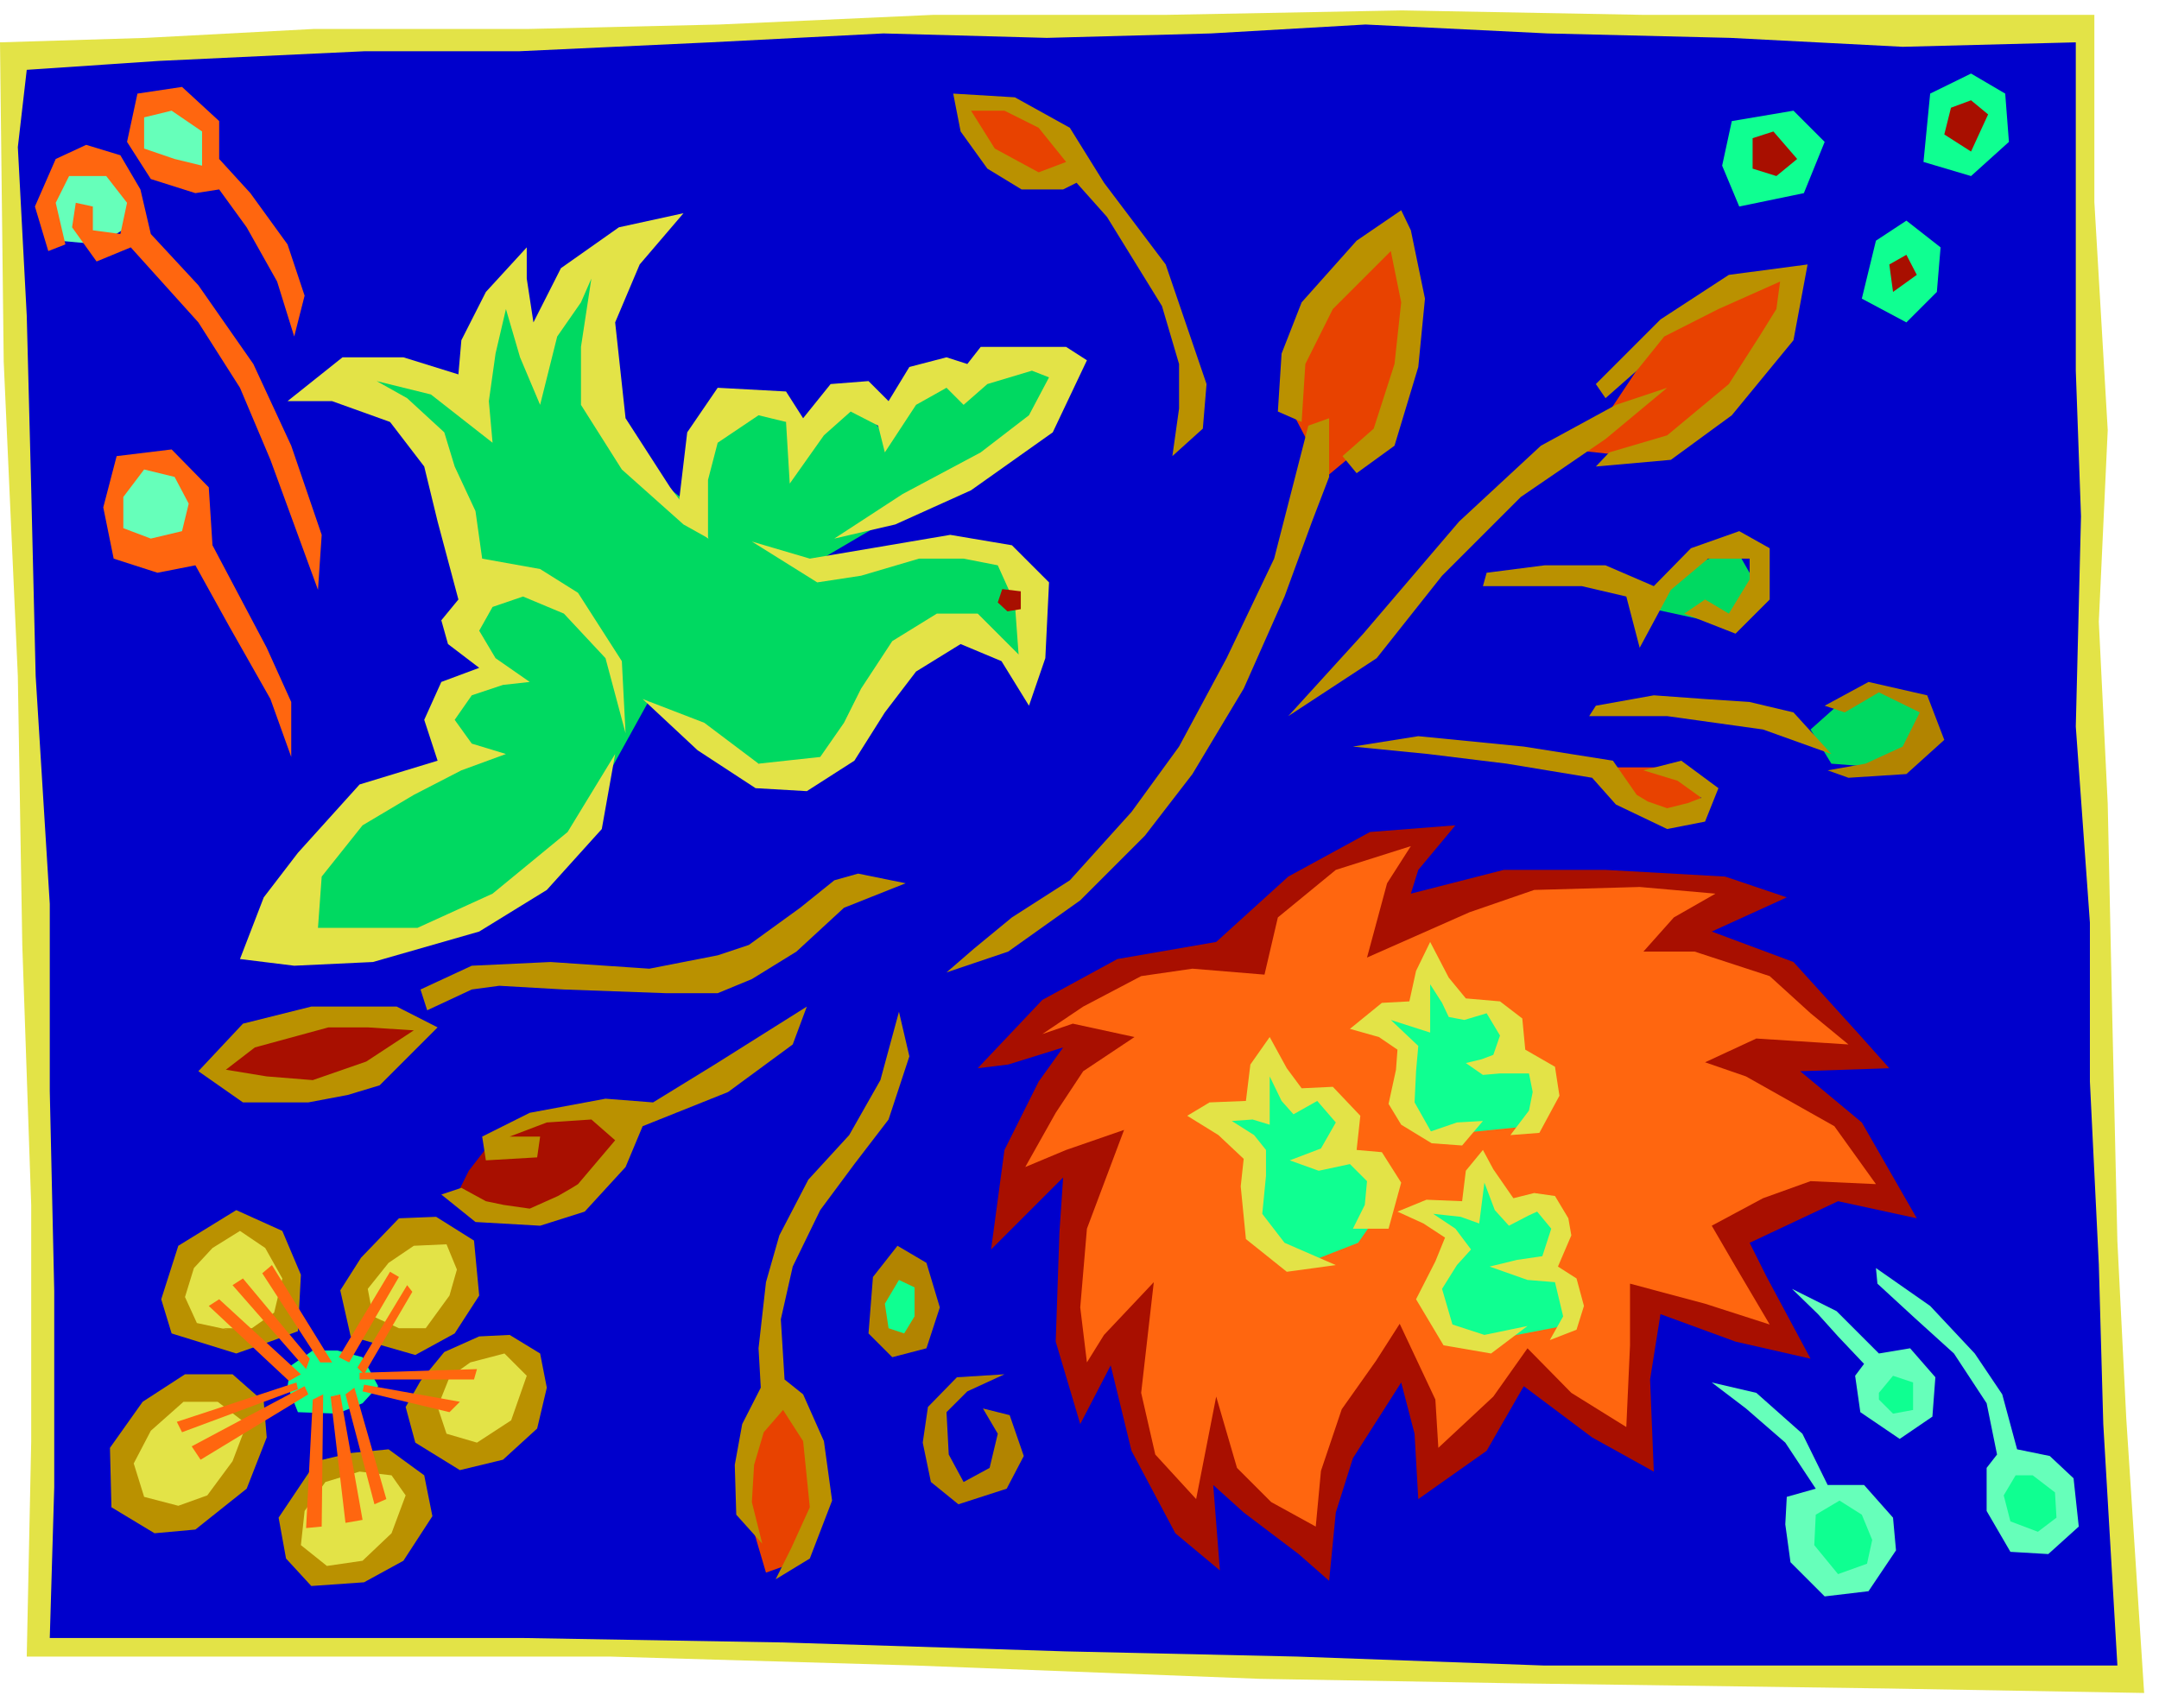 <svg xmlns="http://www.w3.org/2000/svg" width="460.356" height="364.198" fill-rule="evenodd" stroke-linecap="round" preserveAspectRatio="none" viewBox="0 0 2906 2299"><style>.pen1{stroke:none}.brush1{fill:#e3e347}.brush3{fill:#a80f00}.brush4{fill:#ff660f}.brush5{fill:#e84200}.brush6{fill:#0fff91}.brush7{fill:#00d961}.brush8{fill:#66ffba}.brush9{fill:#ba9100}.brush10{fill:#b28400}</style><path d="m0 57 196-6 226-12h288l258-6 288-13h313l318-6 325 6h607v252l18 307-12 258 12 245 6 282 7 307 12 239 24 369-343-6-503-7-343-6-466-18-410-12H36l6-289v-319l-12-350-6-362L5 487 0 57z" class="pen1 brush1"/><path d="m36 94 178-12 276-13h208l258-12 233-12 220 6 221-6 208-12 245 12 246 6 232 12 233-6v442l7 196-7 283 19 264v214l12 246 6 215 19 325h-773l-331-12-312-7-380-12-350-6H67l6-203v-264l-6-269v-252L48 910l-6-252-6-233-12-227L36 94z" class="pen1" style="fill:#00c"/><path d="m1637 1268 97-88 110-60 115-9-50 60-10 32 125-32h137l161 9 83 28-101 46 110 41 88 97 41 46-120 4 83 69 74 129-106-23-119 56 23 46 59 110-101-23-101-37-14 88 5 124-83-46-92-69-50 87-92 65-5-88-18-69-65 102-23 73-9 92-41-36-74-56-41-37 9 115-60-50-59-111-28-115-41 79-33-111 5-147 5-74-42 42-55 55 18-134 46-92 33-46-74 23-41 5 87-92 101-55 133-23z" class="pen1 brush3"/><path d="m1702 1312 18-77 78-64 101-32-32 50-27 100 138-61 87-30 142-4 102 9-56 32-41 46h69l101 33 55 50 51 42-124-8-69 32 55 19 119 67 56 78-88-4-64 23-69 37 32 55 46 78-87-28-101-27v83l-5 110-74-46-59-60-46 65-74 69-4-65-48-102-32 50-46 65-28 83-7 75-60-33-46-46-28-96-27 138-55-60-19-83 17-149-67 71-23 37-9-74 9-106 50-133-78 27-55 23 41-73 37-56 69-46-83-18-41 14 55-37 78-41 69-10 97 8z" class="pen1 brush4"/><path d="m631 1576 41-53 64-25 76-7 46 11-57 92-65 35h-71l-50-21 16-32z" class="pen1 brush3"/><path d="m1008 2039 2-97 46-67 37 76 4 95-27 57-39 14-23-78z" class="pen1 brush5"/><path d="m1918 1629 21-2 46 2 11-55 39 62 30-23 30 32 2 41-21 19 44 30-16 50-99 19-71-28v-57l30-44-46-46zm-65-256 19-20 41 20 16-73 37 60 53 2 9 44-7 25 53 7 9 51-25 27-90 9-50 3-35-55 12-60-42-40zm-220 125 64-5 14-69 32 55 51-4 18 30-7 32 37 25 23 58-37 53-64 25-81-55 5-92-55-53z" class="pen1 brush6"/><path d="M2166 1033h78l46 32-4 32h-60l-55-36-5-28z" class="pen1 brush5"/><path d="m2437 982 46-41 55-14 56 32v37l-65 37-64-5-28-46zm-225-165 41-46 83-33 32 56-50 46-106-23z" class="pen1 brush7"/><path d="m2166 554 64-96 101-74 79-9-46 119-78 79-92 41-83-9 55-51z" class="pen1 brush5"/><path d="m907 969 64 39 13 6 29 11 31 12 19 5 16-7 26-15 25-16 11-6 75-106 49-49 83 15 21 37 16-98-59-56-116 3-107 10 131-77 114-68 89-113-92-3-95 9-61 80-53-58-52 70-61-61-74 40-15 110-80-61-42-111-4-159-98 107-30-83-49 151-89-28-89 15 119 89 56 151-7 86 50 61-68 49 6 74-113 55-74 92-46 86 144 12 154-52 104-101 95-172 34 25z" class="pen1 brush7"/><path d="m1785 642 78-65 36-101 5-69-23-83-92 69-50 83v78l46 88z" class="pen1 brush5"/><path d="m185 297-32-74-69 4-19 46 14 51 55 5 51-32z" class="pen1 brush8"/><path d="M392 1019v-74l-33-73-73-138-5-78-50-51-74 9-18 69 14 69 59 19 51-10 46 83 55 97 28 78zM203 315l64 69 74 106 51 110 41 120-5 74-64-175-41-97-56-88-91-101-46 19-33-46 5-33 23 5v32l37 5 9-42-28-36H93l-18 36 13 56-23 9-18-60 28-64 41-19 46 14 27 46 14 60zm193 138 14-55-23-69-50-69-42-46v-51l-50-46-60 9-14 65 32 50 60 19 32-5 37 51 41 73 23 74z" class="pen1 brush4"/><path d="m1578 614 41-37 5-60-55-161-83-110-46-74-74-41-83-5 10 51 36 50 46 28h56l18-9 41 46 37 60 37 60 23 78v60l-9 64zm-267 663-37 32 83-28 97-69 87-87 64-83 69-115 55-124 37-101 23-60v-79l-28 10-46 179-64 134-64 119-64 88-83 92-78 50-51 42z" class="pen1 brush9"/><path d="m1807 614 19 23 51-37 32-106 9-92-19-92-13-27-60 41-74 83-27 69-5 78 32 14 5-78 37-74 78-78 14 69-9 83-28 87-42 37zm-588 575-64-13-32 9-46 37-69 50-42 14-92 18-133-9-106 5-69 32 9 28 60-28 37-5 87 5 138 5h69l46-19 60-37 64-59 83-33zm-630 194-55-28H419l-92 23-60 64 60 42h88l53-10 43-13 78-78zm134 175-69 4-5-32 64-32 102-19 64 5 83-51 124-78-19 51-87 64-115 46-23 55-55 60-60 19-87-5-46-37 27-9 33 18 24 5 35 5 38-17 19-11 8-5 50-59-32-28-60 4-50 19h41l-4 28z" class="pen1 brush9"/><path d="m245 715 9-37-19-36-41-10-28 37v42l37 14 42-10zm27-492v-46l-41-28-37 9v42l41 14 37 9z" class="pen1 brush8"/><path d="m1435 218-37-46-46-23h-45l32 51 59 32 37-14z" class="pen1 brush5"/><path d="m865 941 74 69 78 51 69 4 64-41 41-65 42-55 60-37 55 23 37 60 22-64 5-102-50-50-83-14-106 18-83 14-78-23 88 55 59-9 78-23h60l46 9 23 51 5 69-55-55h-55l-60 37-42 64-23 46-32 46-83 9-73-55-83-32zm258-216 82-19 102-46 110-78 46-97-28-18h-115l-18 23-28-9-50 13-28 46-27-27-51 4-37 46-23-36-92-5-41 60-12 101 40 42v-79l13-50 55-37 37 9 5 83 46-65 36-32 37 19 9 36 42-64 41-23 23 23 32-28 60-18 23 9-27 51-65 50-105 56-92 60z" class="pen1 brush1"/><path d="m954 725-52-69-60-93-14-129 33-78 59-69-87 19-78 55-37 73-9-59v-42l-55 60-33 65-4 46-74-23h-82l-74 59h60l78 28 46 60 18 74 28 105-23 28 9 32 42 32-51 19-23 51 18 55-105 32-83 92-46 60-32 83 73 9 106-5 143-41 91-56 74-82 18-101-64 105-101 83-101 46H428l5-69 55-69 69-41 64-33 60-22-46-14-23-32 23-33 42-14 36-4-46-32-22-37 18-32 41-14 55 23 56 60 27 101-5-97-59-92-51-32-78-14-9-64-28-60-14-46-50-46-41-23 73 18 83 65-5-56 9-64 14-60 19 65 27 64 23-92 32-46 14-32-14 92v78l55 87 83 74 34 19z" class="pen1 brush1"/><path d="m1349 793-6 18 13 12 18-3v-24l-25-3z" class="pen1 brush3"/><path d="m1734 964 101-111 129-151 110-102 101-55 69-23-83 69-114 78-106 106-88 111-119 78z" class="pen1 brush9"/><path d="m2161 536-13-19 87-87 92-60 106-14-19 102-83 101-82 60-101 9 18-19 78-23 83-69 41-64 23-37 5-37-83 37-73 37-37 46-42 37zm-160 235 78-10h82l65 28 50-51 65-23 41 23v69l-46 46-69-27 28-19 32 19 28-46v-28h-56l-50 42-42 78-18-69-60-14h-133l5-18zm147 179 78-14 69 5 60 4 59 14 51 56-92-33-129-18h-105l9-14z" class="pen1 brush9"/><path d="m2456 950 59-32 79 18 23 60-51 46-78 5-28-10 51-9 50-23 23-46-55-27-46 27-27-9z" class="pen1 brush10"/><path d="m1821 1005 88-14 142 14 120 19 32 46 15 9 26 9 28-7 18-7-32-23-46-14 51-13 50 37-18 45-51 10-69-33-32-36-115-19-106-13-101-10z" class="pen1 brush9"/><path d="m2318 223 13-60 83-14 42 42-28 69-87 18-23-55zm207 101 41-27 46 36-5 60-41 41-60-32 19-78zm73-198 55-27 46 27 5 65-51 46-64-19 9-92z" class="pen1 brush6"/><path d="M2359 227v-41l28-9 32 37-28 23-32-10zm267-82 27-10 23 19-23 50-36-23 9-36zm-83 211 23-13 14 27-32 23-5-37z" class="pen1 brush3"/><path d="m1798 1703-66 9-55-44-7-71 4-37-34-32-42-26 30-18 49-2 6-49 26-37 23 42 20 27 42-2 37 39-5 46 34 3 26 41-17 62h-48l16-32 3-32-23-23-42 9-39-14 42-16 20-35-25-29-32 18-16-18-16-33v65l-23-7-28 2 30 19 16 20v35l-5 51 30 39 69 30zm198-194-35 2-35 12-22-39 2-42 3-34-37-35 53 17v-65l16 25 9 19 21 4 30-9 18 30-9 26-16 6-21 5 23 16 23-2h39l5 25-5 25-25 33 39-3 27-50-6-39-40-23-4-42-30-23-46-4-23-28-25-48-19 39-9 41-37 2-43 35 39 11 25 17-2 27-10 46 17 28 41 25 41 3 28-33zm60 276-49 37-64-11-37-62 26-51 13-32-29-19-35-16 39-16 48 2 5-41 23-28 14 26 27 39 28-7 28 4 18 30 4 23-18 42 25 16 10 37-10 32-36 14 18-32-11-46-37-3-51-18 37-9 34-5 12-37-19-23-11 5-27 14-19-21-14-37-7 55-25-9-37-4 30 20 21 28-19 21-20 32 14 48 43 14 58-12z" class="pen1 brush1"/><path d="m1210 1362-25 92-42 74-55 60-39 75-18 63-10 89 3 53-25 49-10 55 2 67 35 39-14-56 3-50 13-44 26-30 27 42 9 89-25 55-21 42 46-28 30-78-11-80-28-63-25-20-5-81 16-71 37-76 46-62 46-60 28-85-14-60z" class="pen1 brush9"/><path d="m1169 1795 6-76 33-42 39 23 18 60-18 55-46 12-32-32z" class="pen1 brush10"/><path d="m1196 1788-5-33 19-32 21 10v39l-14 23-21-7z" class="pen1 brush6"/><path d="m1352 1850-64 4-39 40-7 48 11 53 37 30 65-21 23-44-19-55-36-9 20 34-11 46-35 19-20-37-3-57 28-28 50-23z" class="pen1 brush10"/><path d="m304 1440 39-30 99-27h53l62 4-64 42-72 25-62-5-55-9z" class="pen1 brush3"/><path d="m359 1935-27 69-69 55-55 5-58-35-2-80 44-62 57-37h64l42 37 4 48zm42-143 4-76-25-59-62-28-78 48-23 72 14 46 87 27 51-18 32-12zm85-99 51-53 50-2 51 32 7 74-33 51-53 29-87-25-14-62 28-44zm-60 274 46-11 51-5 48 35 11 55-39 60-53 29-71 5-34-37-10-55 51-76zm140-108 32-39 47-21 41-2 41 25 9 46-13 55-46 42-58 14-60-37-13-48 20-35z" class="pen1 brush9"/><path d="m392 1838 29-20h33l34 9 21 39-21 23-34 14-53-2-14-35 5-28z" class="pen1 brush6"/><path d="m307 1790-42-9-16-35 12-39 25-27 37-23 34 23 23 41-11 46-30 21h-39l7 2zm216-90 34-23 44-2 14 34-10 35-32 44h-36l-35-16-7-37 28-35zm82 154 28-20 46-12 30 30-21 60-46 30-41-12-12-36 16-40zm-402 72 44-39h46l39 30-19 50-34 46-39 14-46-12-14-45 23-44zm235 69 46-14 43 5 19 27-19 51-39 37-48 7-35-28 5-46 28-39z" class="pen1 brush1"/><path d="m281 1758 14-9 110 101-16 9-108-101zm32-28 14-9 90 108-5 14-99-113zm40-16 13-11 81 131h-16l-78-120zm103 113 69-115 12 7-67 115-14-7zm25 14 67-111 7 9-65 111-9-9zm-243 73 161-53 2 9-156 58-7-14zm20 33 152-81 5 11-145 88-12-18zm163-63-9 173 21-2 2-178-14 7zm24-4 20 170 23-4-30-169-13 3zm20-3 39 148 16-7-43-150-12 9z" class="pen1 brush4"/><path d="m484 1848 158-5-4 14H484v-9zm6 16 129 23-14 14-117-28 2-9z" class="pen1 brush4"/><path d="m2304 1861 60 14 62 55 34 69h49l39 44 4 44-37 55-59 7-46-46-7-51 2-37 39-11-41-62-53-46-46-35zm108-126 60 30 57 57 42-7 34 39-4 53-44 30-53-36-7-49 12-16-35-37-27-30-35-34z" class="pen1 brush8"/><path d="m2525 1707 73 51 60 64 37 55 20 74 44 9 32 30 7 65-41 37-51-3-32-55v-58l14-18-14-69-44-67-53-48-50-46-2-21z" class="pen1 brush8"/><path d="m2444 2039 32-19 30 19 14 34-7 32-39 14-32-39 2-41zm85-164 19-23 27 9v37l-27 5-19-19v-9zm184 111h23l30 23 2 34-25 19-37-14-9-35 16-27z" class="pen1 brush6"/></svg>
